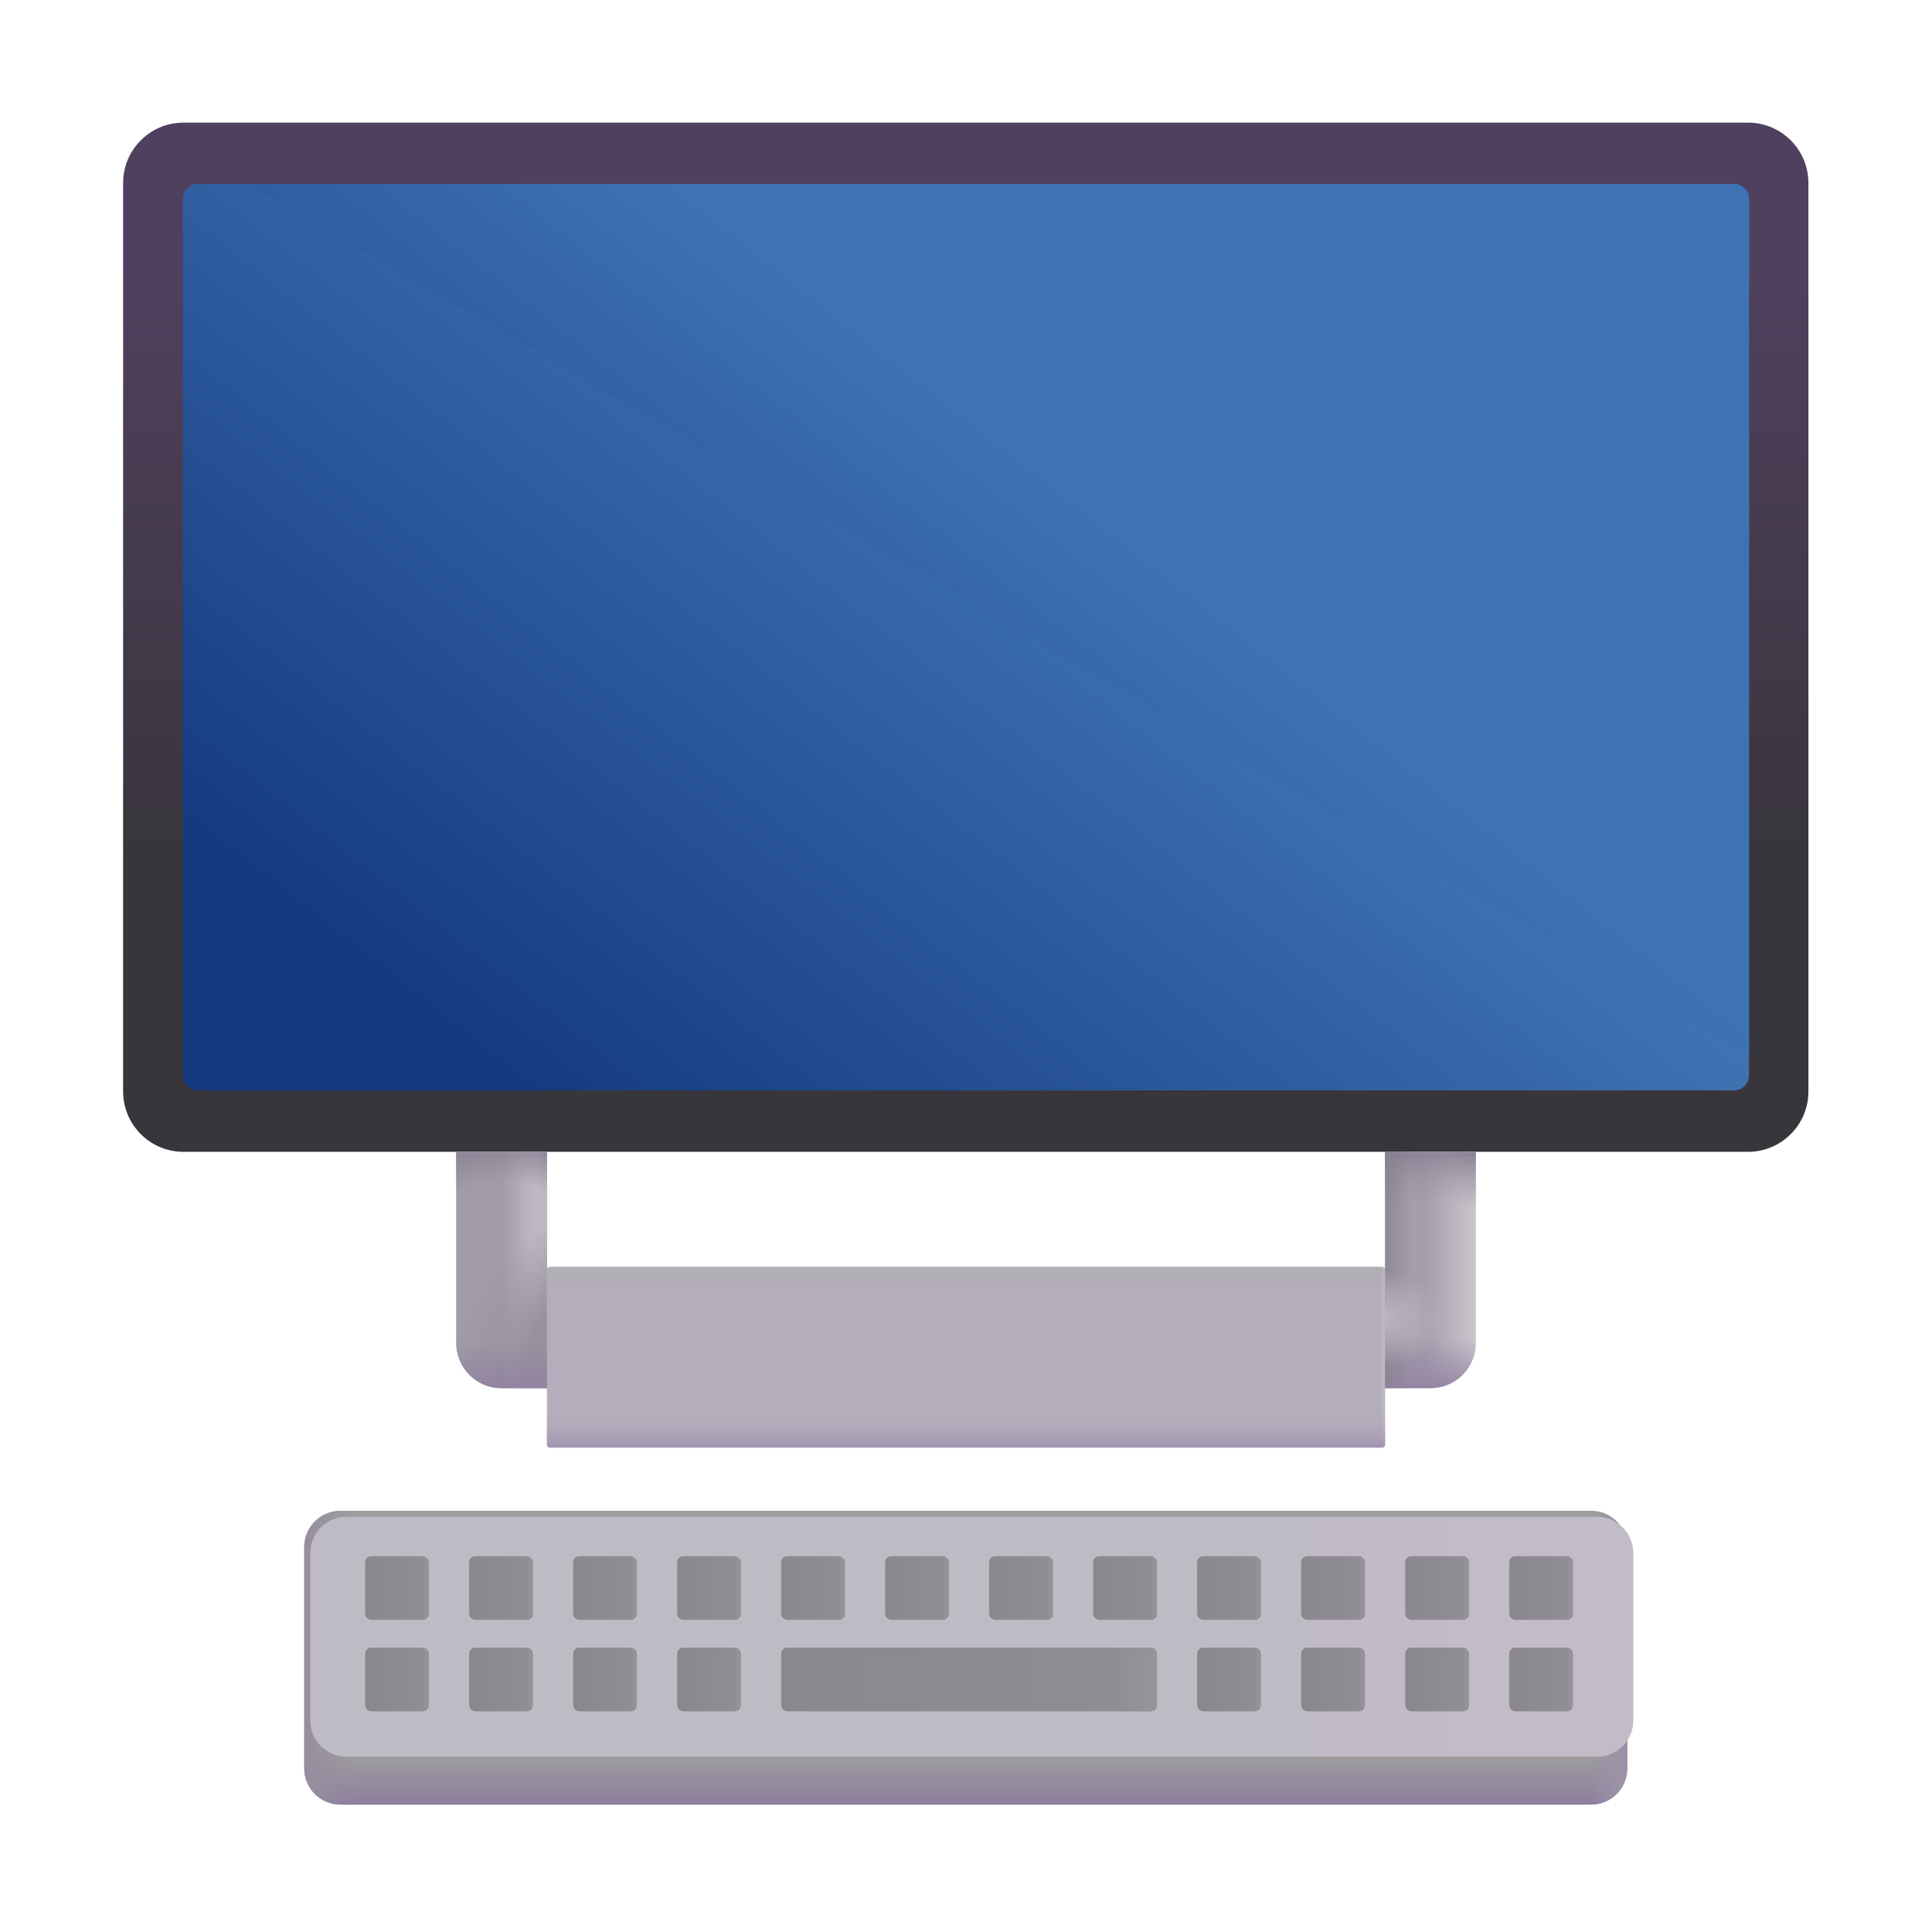 <?xml version="1.0" encoding="UTF-8"?> <svg xmlns="http://www.w3.org/2000/svg" width="32" height="32" viewBox="0 0 32 32" fill="none"> <g filter="url(#filter0_ii_21703_481)"> <path d="M2.039 3.031C2.039 2.479 2.487 2.031 3.039 2.031H28.953C29.505 2.031 29.953 2.479 29.953 3.031V18.078C29.953 18.63 29.505 19.078 28.953 19.078H3.039C2.487 19.078 2.039 18.63 2.039 18.078V3.031Z" fill="url(#paint0_linear_21703_481)"></path> </g> <path d="M3.031 3.297C3.031 3.159 3.143 3.047 3.281 3.047H28.719C28.857 3.047 28.969 3.159 28.969 3.297V17.812C28.969 17.951 28.857 18.062 28.719 18.062H3.281C3.143 18.062 3.031 17.951 3.031 17.812V3.297Z" fill="url(#paint1_linear_21703_481)"></path> <path d="M28.969 17.48L4.092 3.047H28.719C28.857 3.047 28.969 3.159 28.969 3.297V17.48Z" fill="url(#paint2_linear_21703_481)"></path> <path d="M9.059 21.034C9.059 21.007 9.081 20.984 9.109 20.984H22.891C22.919 20.984 22.941 21.007 22.941 21.034V23.927C22.941 23.954 22.919 23.977 22.891 23.977H9.109C9.081 23.977 9.059 23.954 9.059 23.927V21.034Z" fill="#B4ADBB"></path> <path d="M9.059 21.034C9.059 21.007 9.081 20.984 9.109 20.984H22.891C22.919 20.984 22.941 21.007 22.941 21.034V23.927C22.941 23.954 22.919 23.977 22.891 23.977H9.109C9.081 23.977 9.059 23.954 9.059 23.927V21.034Z" fill="url(#paint3_linear_21703_481)"></path> <path d="M9.059 21.034C9.059 21.007 9.081 20.984 9.109 20.984H22.891C22.919 20.984 22.941 21.007 22.941 21.034V23.927C22.941 23.954 22.919 23.977 22.891 23.977H9.109C9.081 23.977 9.059 23.954 9.059 23.927V21.034Z" fill="url(#paint4_linear_21703_481)"></path> <path d="M9.059 21.034C9.059 21.007 9.081 20.984 9.109 20.984H22.891C22.919 20.984 22.941 21.007 22.941 21.034V23.927C22.941 23.954 22.919 23.977 22.891 23.977H9.109C9.081 23.977 9.059 23.954 9.059 23.927V21.034Z" fill="url(#paint5_linear_21703_481)"></path> <path d="M7.555 19.078H9.059V22.992H8.305C7.89 22.992 7.555 22.656 7.555 22.242V19.078Z" fill="#A19BA7"></path> <path d="M7.555 19.078H9.059V22.992H8.305C7.89 22.992 7.555 22.656 7.555 22.242V19.078Z" fill="url(#paint6_linear_21703_481)"></path> <path d="M7.555 19.078H9.059V22.992H8.305C7.89 22.992 7.555 22.656 7.555 22.242V19.078Z" fill="url(#paint7_radial_21703_481)"></path> <path d="M7.555 19.078H9.059V22.992H8.305C7.89 22.992 7.555 22.656 7.555 22.242V19.078Z" fill="url(#paint8_radial_21703_481)"></path> <path d="M7.555 19.078H9.059V22.992H8.305C7.89 22.992 7.555 22.656 7.555 22.242V19.078Z" fill="url(#paint9_linear_21703_481)"></path> <path d="M24.445 19.078H22.941V22.992H23.695C24.11 22.992 24.445 22.656 24.445 22.242V19.078Z" fill="url(#paint10_linear_21703_481)"></path> <path d="M24.445 19.078H22.941V22.992H23.695C24.11 22.992 24.445 22.656 24.445 22.242V19.078Z" fill="url(#paint11_radial_21703_481)"></path> <path d="M24.445 19.078H22.941V22.992H23.695C24.11 22.992 24.445 22.656 24.445 22.242V19.078Z" fill="url(#paint12_linear_21703_481)"></path> <path d="M24.445 19.078H22.941V22.992H23.695C24.11 22.992 24.445 22.656 24.445 22.242V19.078Z" fill="url(#paint13_linear_21703_481)"></path> <path d="M24.445 19.078H22.941V22.992H23.695C24.11 22.992 24.445 22.656 24.445 22.242V19.078Z" fill="url(#paint14_radial_21703_481)"></path> <path d="M5.039 25.623C5.039 25.292 5.308 25.023 5.639 25.023H26.353C26.684 25.023 26.953 25.292 26.953 25.623V29.291C26.953 29.622 26.684 29.891 26.353 29.891H5.639C5.308 29.891 5.039 29.622 5.039 29.291V25.623Z" fill="url(#paint15_linear_21703_481)"></path> <path d="M5.039 25.623C5.039 25.292 5.308 25.023 5.639 25.023H26.353C26.684 25.023 26.953 25.292 26.953 25.623V29.291C26.953 29.622 26.684 29.891 26.353 29.891H5.639C5.308 29.891 5.039 29.622 5.039 29.291V25.623Z" fill="url(#paint16_linear_21703_481)"></path> <path d="M5.039 25.623C5.039 25.292 5.308 25.023 5.639 25.023H26.353C26.684 25.023 26.953 25.292 26.953 25.623V29.291C26.953 29.622 26.684 29.891 26.353 29.891H5.639C5.308 29.891 5.039 29.622 5.039 29.291V25.623Z" fill="url(#paint17_linear_21703_481)"></path> <g filter="url(#filter1_i_21703_481)"> <path d="M5.039 25.623C5.039 25.292 5.308 25.023 5.639 25.023H26.353C26.684 25.023 26.953 25.292 26.953 25.623V28.396C26.953 28.727 26.684 28.996 26.353 28.996H5.639C5.308 28.996 5.039 28.727 5.039 28.396V25.623Z" fill="url(#paint18_linear_21703_481)"></path> </g> <g filter="url(#filter2_dii_21703_481)"> <rect x="5.998" y="25.725" width="1.055" height="1.055" rx="0.1" fill="url(#paint19_linear_21703_481)"></rect> <rect x="5.998" y="25.725" width="1.055" height="1.055" rx="0.1" fill="url(#paint20_linear_21703_481)"></rect> </g> <g filter="url(#filter3_dii_21703_481)"> <rect x="7.721" y="25.725" width="1.055" height="1.055" rx="0.1" fill="url(#paint21_linear_21703_481)"></rect> <rect x="7.721" y="25.725" width="1.055" height="1.055" rx="0.1" fill="url(#paint22_linear_21703_481)"></rect> </g> <g filter="url(#filter4_dii_21703_481)"> <rect x="9.443" y="25.725" width="1.055" height="1.055" rx="0.1" fill="url(#paint23_linear_21703_481)"></rect> <rect x="9.443" y="25.725" width="1.055" height="1.055" rx="0.1" fill="url(#paint24_linear_21703_481)"></rect> </g> <g filter="url(#filter5_dii_21703_481)"> <rect x="11.166" y="25.725" width="1.055" height="1.055" rx="0.1" fill="url(#paint25_linear_21703_481)"></rect> <rect x="11.166" y="25.725" width="1.055" height="1.055" rx="0.1" fill="url(#paint26_linear_21703_481)"></rect> </g> <g filter="url(#filter6_dii_21703_481)"> <rect x="12.889" y="25.725" width="1.055" height="1.055" rx="0.1" fill="url(#paint27_linear_21703_481)"></rect> <rect x="12.889" y="25.725" width="1.055" height="1.055" rx="0.1" fill="url(#paint28_linear_21703_481)"></rect> </g> <g filter="url(#filter7_dii_21703_481)"> <rect x="14.611" y="25.725" width="1.055" height="1.055" rx="0.1" fill="url(#paint29_linear_21703_481)"></rect> <rect x="14.611" y="25.725" width="1.055" height="1.055" rx="0.1" fill="url(#paint30_linear_21703_481)"></rect> </g> <g filter="url(#filter8_dii_21703_481)"> <rect x="16.334" y="25.725" width="1.055" height="1.055" rx="0.1" fill="url(#paint31_linear_21703_481)"></rect> <rect x="16.334" y="25.725" width="1.055" height="1.055" rx="0.1" fill="url(#paint32_linear_21703_481)"></rect> </g> <g filter="url(#filter9_dii_21703_481)"> <rect x="18.057" y="25.725" width="1.055" height="1.055" rx="0.1" fill="url(#paint33_linear_21703_481)"></rect> <rect x="18.057" y="25.725" width="1.055" height="1.055" rx="0.1" fill="url(#paint34_linear_21703_481)"></rect> </g> <g filter="url(#filter10_dii_21703_481)"> <rect x="19.779" y="25.725" width="1.055" height="1.055" rx="0.1" fill="url(#paint35_linear_21703_481)"></rect> <rect x="19.779" y="25.725" width="1.055" height="1.055" rx="0.1" fill="url(#paint36_linear_21703_481)"></rect> </g> <g filter="url(#filter11_dii_21703_481)"> <rect x="21.502" y="25.725" width="1.055" height="1.055" rx="0.1" fill="url(#paint37_linear_21703_481)"></rect> <rect x="21.502" y="25.725" width="1.055" height="1.055" rx="0.1" fill="url(#paint38_linear_21703_481)"></rect> </g> <g filter="url(#filter12_dii_21703_481)"> <rect x="23.225" y="25.725" width="1.055" height="1.055" rx="0.1" fill="url(#paint39_linear_21703_481)"></rect> <rect x="23.225" y="25.725" width="1.055" height="1.055" rx="0.1" fill="url(#paint40_linear_21703_481)"></rect> </g> <g filter="url(#filter13_dii_21703_481)"> <rect x="24.947" y="25.725" width="1.055" height="1.055" rx="0.1" fill="url(#paint41_linear_21703_481)"></rect> <rect x="24.947" y="25.725" width="1.055" height="1.055" rx="0.1" fill="url(#paint42_linear_21703_481)"></rect> </g> <g filter="url(#filter14_dii_21703_481)"> <rect x="5.998" y="27.24" width="1.055" height="1.055" rx="0.1" fill="url(#paint43_linear_21703_481)"></rect> <rect x="5.998" y="27.24" width="1.055" height="1.055" rx="0.1" fill="url(#paint44_linear_21703_481)"></rect> </g> <g filter="url(#filter15_dii_21703_481)"> <rect x="7.721" y="27.24" width="1.055" height="1.055" rx="0.1" fill="url(#paint45_linear_21703_481)"></rect> <rect x="7.721" y="27.24" width="1.055" height="1.055" rx="0.1" fill="url(#paint46_linear_21703_481)"></rect> </g> <g filter="url(#filter16_dii_21703_481)"> <rect x="9.443" y="27.24" width="1.055" height="1.055" rx="0.1" fill="url(#paint47_linear_21703_481)"></rect> <rect x="9.443" y="27.24" width="1.055" height="1.055" rx="0.1" fill="url(#paint48_linear_21703_481)"></rect> </g> <g filter="url(#filter17_dii_21703_481)"> <rect x="11.166" y="27.24" width="1.055" height="1.055" rx="0.1" fill="url(#paint49_linear_21703_481)"></rect> <rect x="11.166" y="27.24" width="1.055" height="1.055" rx="0.1" fill="url(#paint50_linear_21703_481)"></rect> </g> <g filter="url(#filter18_dii_21703_481)"> <rect x="12.889" y="27.24" width="6.223" height="1.055" rx="0.1" fill="url(#paint51_linear_21703_481)"></rect> <rect x="12.889" y="27.24" width="6.223" height="1.055" rx="0.1" fill="url(#paint52_linear_21703_481)"></rect> </g> <g filter="url(#filter19_dii_21703_481)"> <rect x="19.779" y="27.24" width="1.055" height="1.055" rx="0.1" fill="url(#paint53_linear_21703_481)"></rect> <rect x="19.779" y="27.24" width="1.055" height="1.055" rx="0.1" fill="url(#paint54_linear_21703_481)"></rect> </g> <g filter="url(#filter20_dii_21703_481)"> <rect x="21.502" y="27.24" width="1.055" height="1.055" rx="0.1" fill="url(#paint55_linear_21703_481)"></rect> <rect x="21.502" y="27.24" width="1.055" height="1.055" rx="0.1" fill="url(#paint56_linear_21703_481)"></rect> </g> <g filter="url(#filter21_dii_21703_481)"> <rect x="23.225" y="27.24" width="1.055" height="1.055" rx="0.1" fill="url(#paint57_linear_21703_481)"></rect> <rect x="23.225" y="27.24" width="1.055" height="1.055" rx="0.1" fill="url(#paint58_linear_21703_481)"></rect> </g> <g filter="url(#filter22_dii_21703_481)"> <rect x="24.947" y="27.24" width="1.055" height="1.055" rx="0.1" fill="url(#paint59_linear_21703_481)"></rect> <rect x="24.947" y="27.24" width="1.055" height="1.055" rx="0.1" fill="url(#paint60_linear_21703_481)"></rect> </g> <defs> <filter id="filter0_ii_21703_481" x="1.939" y="2.031" width="28.114" height="17.047" filterUnits="userSpaceOnUse" color-interpolation-filters="sRGB"> <feFlood flood-opacity="0" result="BackgroundImageFix"></feFlood> <feBlend mode="normal" in="SourceGraphic" in2="BackgroundImageFix" result="shape"></feBlend> <feColorMatrix in="SourceAlpha" type="matrix" values="0 0 0 0 0 0 0 0 0 0 0 0 0 0 0 0 0 0 127 0" result="hardAlpha"></feColorMatrix> <feOffset dx="0.1"></feOffset> <feGaussianBlur stdDeviation="0.05"></feGaussianBlur> <feComposite in2="hardAlpha" operator="arithmetic" k2="-1" k3="1"></feComposite> <feColorMatrix type="matrix" values="0 0 0 0 0.224 0 0 0 0 0.208 0 0 0 0 0.243 0 0 0 1 0"></feColorMatrix> <feBlend mode="normal" in2="shape" result="effect1_innerShadow_21703_481"></feBlend> <feColorMatrix in="SourceAlpha" type="matrix" values="0 0 0 0 0 0 0 0 0 0 0 0 0 0 0 0 0 0 127 0" result="hardAlpha"></feColorMatrix> <feOffset dx="-0.1"></feOffset> <feGaussianBlur stdDeviation="0.05"></feGaussianBlur> <feComposite in2="hardAlpha" operator="arithmetic" k2="-1" k3="1"></feComposite> <feColorMatrix type="matrix" values="0 0 0 0 0.416 0 0 0 0 0.369 0 0 0 0 0.463 0 0 0 1 0"></feColorMatrix> <feBlend mode="normal" in2="effect1_innerShadow_21703_481" result="effect2_innerShadow_21703_481"></feBlend> </filter> <filter id="filter1_i_21703_481" x="5.039" y="25.023" width="22.014" height="4.073" filterUnits="userSpaceOnUse" color-interpolation-filters="sRGB"> <feFlood flood-opacity="0" result="BackgroundImageFix"></feFlood> <feBlend mode="normal" in="SourceGraphic" in2="BackgroundImageFix" result="shape"></feBlend> <feColorMatrix in="SourceAlpha" type="matrix" values="0 0 0 0 0 0 0 0 0 0 0 0 0 0 0 0 0 0 127 0" result="hardAlpha"></feColorMatrix> <feOffset dx="0.1" dy="0.1"></feOffset> <feGaussianBlur stdDeviation="0.1"></feGaussianBlur> <feComposite in2="hardAlpha" operator="arithmetic" k2="-1" k3="1"></feComposite> <feColorMatrix type="matrix" values="0 0 0 0 0.706 0 0 0 0 0.69 0 0 0 0 0.725 0 0 0 1 0"></feColorMatrix> <feBlend mode="normal" in2="shape" result="effect1_innerShadow_21703_481"></feBlend> </filter> <filter id="filter2_dii_21703_481" x="5.848" y="25.675" width="1.255" height="1.255" filterUnits="userSpaceOnUse" color-interpolation-filters="sRGB"> <feFlood flood-opacity="0" result="BackgroundImageFix"></feFlood> <feColorMatrix in="SourceAlpha" type="matrix" values="0 0 0 0 0 0 0 0 0 0 0 0 0 0 0 0 0 0 127 0" result="hardAlpha"></feColorMatrix> <feOffset dx="-0.05" dy="0.05"></feOffset> <feGaussianBlur stdDeviation="0.05"></feGaussianBlur> <feComposite in2="hardAlpha" operator="out"></feComposite> <feColorMatrix type="matrix" values="0 0 0 0 0.682 0 0 0 0 0.655 0 0 0 0 0.714 0 0 0 1 0"></feColorMatrix> <feBlend mode="normal" in2="BackgroundImageFix" result="effect1_dropShadow_21703_481"></feBlend> <feBlend mode="normal" in="SourceGraphic" in2="effect1_dropShadow_21703_481" result="shape"></feBlend> <feColorMatrix in="SourceAlpha" type="matrix" values="0 0 0 0 0 0 0 0 0 0 0 0 0 0 0 0 0 0 127 0" result="hardAlpha"></feColorMatrix> <feOffset dx="0.05" dy="-0.05"></feOffset> <feGaussianBlur stdDeviation="0.05"></feGaussianBlur> <feComposite in2="hardAlpha" operator="arithmetic" k2="-1" k3="1"></feComposite> <feColorMatrix type="matrix" values="0 0 0 0 0.533 0 0 0 0 0.506 0 0 0 0 0.565 0 0 0 1 0"></feColorMatrix> <feBlend mode="normal" in2="shape" result="effect2_innerShadow_21703_481"></feBlend> <feColorMatrix in="SourceAlpha" type="matrix" values="0 0 0 0 0 0 0 0 0 0 0 0 0 0 0 0 0 0 127 0" result="hardAlpha"></feColorMatrix> <feOffset dx="0.05" dy="0.05"></feOffset> <feGaussianBlur stdDeviation="0.05"></feGaussianBlur> <feComposite in2="hardAlpha" operator="arithmetic" k2="-1" k3="1"></feComposite> <feColorMatrix type="matrix" values="0 0 0 0 0.533 0 0 0 0 0.506 0 0 0 0 0.565 0 0 0 1 0"></feColorMatrix> <feBlend mode="normal" in2="effect2_innerShadow_21703_481" result="effect3_innerShadow_21703_481"></feBlend> </filter> <filter id="filter3_dii_21703_481" x="7.571" y="25.675" width="1.255" height="1.255" filterUnits="userSpaceOnUse" color-interpolation-filters="sRGB"> <feFlood flood-opacity="0" result="BackgroundImageFix"></feFlood> <feColorMatrix in="SourceAlpha" type="matrix" values="0 0 0 0 0 0 0 0 0 0 0 0 0 0 0 0 0 0 127 0" result="hardAlpha"></feColorMatrix> <feOffset dx="-0.05" dy="0.05"></feOffset> <feGaussianBlur stdDeviation="0.05"></feGaussianBlur> <feComposite in2="hardAlpha" operator="out"></feComposite> <feColorMatrix type="matrix" values="0 0 0 0 0.682 0 0 0 0 0.655 0 0 0 0 0.714 0 0 0 1 0"></feColorMatrix> <feBlend mode="normal" in2="BackgroundImageFix" result="effect1_dropShadow_21703_481"></feBlend> <feBlend mode="normal" in="SourceGraphic" in2="effect1_dropShadow_21703_481" result="shape"></feBlend> <feColorMatrix in="SourceAlpha" type="matrix" values="0 0 0 0 0 0 0 0 0 0 0 0 0 0 0 0 0 0 127 0" result="hardAlpha"></feColorMatrix> <feOffset dx="0.05" dy="-0.05"></feOffset> <feGaussianBlur stdDeviation="0.05"></feGaussianBlur> <feComposite in2="hardAlpha" operator="arithmetic" k2="-1" k3="1"></feComposite> <feColorMatrix type="matrix" values="0 0 0 0 0.533 0 0 0 0 0.506 0 0 0 0 0.565 0 0 0 1 0"></feColorMatrix> <feBlend mode="normal" in2="shape" result="effect2_innerShadow_21703_481"></feBlend> <feColorMatrix in="SourceAlpha" type="matrix" values="0 0 0 0 0 0 0 0 0 0 0 0 0 0 0 0 0 0 127 0" result="hardAlpha"></feColorMatrix> <feOffset dx="0.05" dy="0.05"></feOffset> <feGaussianBlur stdDeviation="0.05"></feGaussianBlur> <feComposite in2="hardAlpha" operator="arithmetic" k2="-1" k3="1"></feComposite> <feColorMatrix type="matrix" values="0 0 0 0 0.533 0 0 0 0 0.506 0 0 0 0 0.565 0 0 0 1 0"></feColorMatrix> <feBlend mode="normal" in2="effect2_innerShadow_21703_481" result="effect3_innerShadow_21703_481"></feBlend> </filter> <filter id="filter4_dii_21703_481" x="9.293" y="25.675" width="1.255" height="1.255" filterUnits="userSpaceOnUse" color-interpolation-filters="sRGB"> <feFlood flood-opacity="0" result="BackgroundImageFix"></feFlood> <feColorMatrix in="SourceAlpha" type="matrix" values="0 0 0 0 0 0 0 0 0 0 0 0 0 0 0 0 0 0 127 0" result="hardAlpha"></feColorMatrix> <feOffset dx="-0.05" dy="0.05"></feOffset> <feGaussianBlur stdDeviation="0.05"></feGaussianBlur> <feComposite in2="hardAlpha" operator="out"></feComposite> <feColorMatrix type="matrix" values="0 0 0 0 0.682 0 0 0 0 0.655 0 0 0 0 0.714 0 0 0 1 0"></feColorMatrix> <feBlend mode="normal" in2="BackgroundImageFix" result="effect1_dropShadow_21703_481"></feBlend> <feBlend mode="normal" in="SourceGraphic" in2="effect1_dropShadow_21703_481" result="shape"></feBlend> <feColorMatrix in="SourceAlpha" type="matrix" values="0 0 0 0 0 0 0 0 0 0 0 0 0 0 0 0 0 0 127 0" result="hardAlpha"></feColorMatrix> <feOffset dx="0.05" dy="-0.05"></feOffset> <feGaussianBlur stdDeviation="0.05"></feGaussianBlur> <feComposite in2="hardAlpha" operator="arithmetic" k2="-1" k3="1"></feComposite> <feColorMatrix type="matrix" values="0 0 0 0 0.533 0 0 0 0 0.506 0 0 0 0 0.565 0 0 0 1 0"></feColorMatrix> <feBlend mode="normal" in2="shape" result="effect2_innerShadow_21703_481"></feBlend> <feColorMatrix in="SourceAlpha" type="matrix" values="0 0 0 0 0 0 0 0 0 0 0 0 0 0 0 0 0 0 127 0" result="hardAlpha"></feColorMatrix> <feOffset dx="0.05" dy="0.05"></feOffset> <feGaussianBlur stdDeviation="0.05"></feGaussianBlur> <feComposite in2="hardAlpha" operator="arithmetic" k2="-1" k3="1"></feComposite> <feColorMatrix type="matrix" values="0 0 0 0 0.533 0 0 0 0 0.506 0 0 0 0 0.565 0 0 0 1 0"></feColorMatrix> <feBlend mode="normal" in2="effect2_innerShadow_21703_481" result="effect3_innerShadow_21703_481"></feBlend> </filter> <filter id="filter5_dii_21703_481" x="11.016" y="25.675" width="1.255" height="1.255" filterUnits="userSpaceOnUse" color-interpolation-filters="sRGB"> <feFlood flood-opacity="0" result="BackgroundImageFix"></feFlood> <feColorMatrix in="SourceAlpha" type="matrix" values="0 0 0 0 0 0 0 0 0 0 0 0 0 0 0 0 0 0 127 0" result="hardAlpha"></feColorMatrix> <feOffset dx="-0.05" dy="0.05"></feOffset> <feGaussianBlur stdDeviation="0.05"></feGaussianBlur> <feComposite in2="hardAlpha" operator="out"></feComposite> <feColorMatrix type="matrix" values="0 0 0 0 0.682 0 0 0 0 0.655 0 0 0 0 0.714 0 0 0 1 0"></feColorMatrix> <feBlend mode="normal" in2="BackgroundImageFix" result="effect1_dropShadow_21703_481"></feBlend> <feBlend mode="normal" in="SourceGraphic" in2="effect1_dropShadow_21703_481" result="shape"></feBlend> <feColorMatrix in="SourceAlpha" type="matrix" values="0 0 0 0 0 0 0 0 0 0 0 0 0 0 0 0 0 0 127 0" result="hardAlpha"></feColorMatrix> <feOffset dx="0.05" dy="-0.05"></feOffset> <feGaussianBlur stdDeviation="0.05"></feGaussianBlur> <feComposite in2="hardAlpha" operator="arithmetic" k2="-1" k3="1"></feComposite> <feColorMatrix type="matrix" values="0 0 0 0 0.533 0 0 0 0 0.506 0 0 0 0 0.565 0 0 0 1 0"></feColorMatrix> <feBlend mode="normal" in2="shape" result="effect2_innerShadow_21703_481"></feBlend> <feColorMatrix in="SourceAlpha" type="matrix" values="0 0 0 0 0 0 0 0 0 0 0 0 0 0 0 0 0 0 127 0" result="hardAlpha"></feColorMatrix> <feOffset dx="0.05" dy="0.05"></feOffset> <feGaussianBlur stdDeviation="0.05"></feGaussianBlur> <feComposite in2="hardAlpha" operator="arithmetic" k2="-1" k3="1"></feComposite> <feColorMatrix type="matrix" values="0 0 0 0 0.533 0 0 0 0 0.506 0 0 0 0 0.565 0 0 0 1 0"></feColorMatrix> <feBlend mode="normal" in2="effect2_innerShadow_21703_481" result="effect3_innerShadow_21703_481"></feBlend> </filter> <filter id="filter6_dii_21703_481" x="12.739" y="25.675" width="1.255" height="1.255" filterUnits="userSpaceOnUse" color-interpolation-filters="sRGB"> <feFlood flood-opacity="0" result="BackgroundImageFix"></feFlood> <feColorMatrix in="SourceAlpha" type="matrix" values="0 0 0 0 0 0 0 0 0 0 0 0 0 0 0 0 0 0 127 0" result="hardAlpha"></feColorMatrix> <feOffset dx="-0.05" dy="0.05"></feOffset> <feGaussianBlur stdDeviation="0.05"></feGaussianBlur> <feComposite in2="hardAlpha" operator="out"></feComposite> <feColorMatrix type="matrix" values="0 0 0 0 0.682 0 0 0 0 0.655 0 0 0 0 0.714 0 0 0 1 0"></feColorMatrix> <feBlend mode="normal" in2="BackgroundImageFix" result="effect1_dropShadow_21703_481"></feBlend> <feBlend mode="normal" in="SourceGraphic" in2="effect1_dropShadow_21703_481" result="shape"></feBlend> <feColorMatrix in="SourceAlpha" type="matrix" values="0 0 0 0 0 0 0 0 0 0 0 0 0 0 0 0 0 0 127 0" result="hardAlpha"></feColorMatrix> <feOffset dx="0.05" dy="-0.05"></feOffset> <feGaussianBlur stdDeviation="0.05"></feGaussianBlur> <feComposite in2="hardAlpha" operator="arithmetic" k2="-1" k3="1"></feComposite> <feColorMatrix type="matrix" values="0 0 0 0 0.533 0 0 0 0 0.506 0 0 0 0 0.565 0 0 0 1 0"></feColorMatrix> <feBlend mode="normal" in2="shape" result="effect2_innerShadow_21703_481"></feBlend> <feColorMatrix in="SourceAlpha" type="matrix" values="0 0 0 0 0 0 0 0 0 0 0 0 0 0 0 0 0 0 127 0" result="hardAlpha"></feColorMatrix> <feOffset dx="0.05" dy="0.05"></feOffset> <feGaussianBlur stdDeviation="0.05"></feGaussianBlur> <feComposite in2="hardAlpha" operator="arithmetic" k2="-1" k3="1"></feComposite> <feColorMatrix type="matrix" values="0 0 0 0 0.533 0 0 0 0 0.506 0 0 0 0 0.565 0 0 0 1 0"></feColorMatrix> <feBlend mode="normal" in2="effect2_innerShadow_21703_481" result="effect3_innerShadow_21703_481"></feBlend> </filter> <filter id="filter7_dii_21703_481" x="14.461" y="25.675" width="1.255" height="1.255" filterUnits="userSpaceOnUse" color-interpolation-filters="sRGB"> <feFlood flood-opacity="0" result="BackgroundImageFix"></feFlood> <feColorMatrix in="SourceAlpha" type="matrix" values="0 0 0 0 0 0 0 0 0 0 0 0 0 0 0 0 0 0 127 0" result="hardAlpha"></feColorMatrix> <feOffset dx="-0.05" dy="0.05"></feOffset> <feGaussianBlur stdDeviation="0.05"></feGaussianBlur> <feComposite in2="hardAlpha" operator="out"></feComposite> <feColorMatrix type="matrix" values="0 0 0 0 0.682 0 0 0 0 0.655 0 0 0 0 0.714 0 0 0 1 0"></feColorMatrix> <feBlend mode="normal" in2="BackgroundImageFix" result="effect1_dropShadow_21703_481"></feBlend> <feBlend mode="normal" in="SourceGraphic" in2="effect1_dropShadow_21703_481" result="shape"></feBlend> <feColorMatrix in="SourceAlpha" type="matrix" values="0 0 0 0 0 0 0 0 0 0 0 0 0 0 0 0 0 0 127 0" result="hardAlpha"></feColorMatrix> <feOffset dx="0.05" dy="-0.05"></feOffset> <feGaussianBlur stdDeviation="0.05"></feGaussianBlur> <feComposite in2="hardAlpha" operator="arithmetic" k2="-1" k3="1"></feComposite> <feColorMatrix type="matrix" values="0 0 0 0 0.533 0 0 0 0 0.506 0 0 0 0 0.565 0 0 0 1 0"></feColorMatrix> <feBlend mode="normal" in2="shape" result="effect2_innerShadow_21703_481"></feBlend> <feColorMatrix in="SourceAlpha" type="matrix" values="0 0 0 0 0 0 0 0 0 0 0 0 0 0 0 0 0 0 127 0" result="hardAlpha"></feColorMatrix> <feOffset dx="0.05" dy="0.05"></feOffset> <feGaussianBlur stdDeviation="0.05"></feGaussianBlur> <feComposite in2="hardAlpha" operator="arithmetic" k2="-1" k3="1"></feComposite> <feColorMatrix type="matrix" values="0 0 0 0 0.533 0 0 0 0 0.506 0 0 0 0 0.565 0 0 0 1 0"></feColorMatrix> <feBlend mode="normal" in2="effect2_innerShadow_21703_481" result="effect3_innerShadow_21703_481"></feBlend> </filter> <filter id="filter8_dii_21703_481" x="16.184" y="25.675" width="1.255" height="1.255" filterUnits="userSpaceOnUse" color-interpolation-filters="sRGB"> <feFlood flood-opacity="0" result="BackgroundImageFix"></feFlood> <feColorMatrix in="SourceAlpha" type="matrix" values="0 0 0 0 0 0 0 0 0 0 0 0 0 0 0 0 0 0 127 0" result="hardAlpha"></feColorMatrix> <feOffset dx="-0.05" dy="0.05"></feOffset> <feGaussianBlur stdDeviation="0.05"></feGaussianBlur> <feComposite in2="hardAlpha" operator="out"></feComposite> <feColorMatrix type="matrix" values="0 0 0 0 0.682 0 0 0 0 0.655 0 0 0 0 0.714 0 0 0 1 0"></feColorMatrix> <feBlend mode="normal" in2="BackgroundImageFix" result="effect1_dropShadow_21703_481"></feBlend> <feBlend mode="normal" in="SourceGraphic" in2="effect1_dropShadow_21703_481" result="shape"></feBlend> <feColorMatrix in="SourceAlpha" type="matrix" values="0 0 0 0 0 0 0 0 0 0 0 0 0 0 0 0 0 0 127 0" result="hardAlpha"></feColorMatrix> <feOffset dx="0.05" dy="-0.05"></feOffset> <feGaussianBlur stdDeviation="0.05"></feGaussianBlur> <feComposite in2="hardAlpha" operator="arithmetic" k2="-1" k3="1"></feComposite> <feColorMatrix type="matrix" values="0 0 0 0 0.533 0 0 0 0 0.506 0 0 0 0 0.565 0 0 0 1 0"></feColorMatrix> <feBlend mode="normal" in2="shape" result="effect2_innerShadow_21703_481"></feBlend> <feColorMatrix in="SourceAlpha" type="matrix" values="0 0 0 0 0 0 0 0 0 0 0 0 0 0 0 0 0 0 127 0" result="hardAlpha"></feColorMatrix> <feOffset dx="0.05" dy="0.05"></feOffset> <feGaussianBlur stdDeviation="0.05"></feGaussianBlur> <feComposite in2="hardAlpha" operator="arithmetic" k2="-1" k3="1"></feComposite> <feColorMatrix type="matrix" values="0 0 0 0 0.533 0 0 0 0 0.506 0 0 0 0 0.565 0 0 0 1 0"></feColorMatrix> <feBlend mode="normal" in2="effect2_innerShadow_21703_481" result="effect3_innerShadow_21703_481"></feBlend> </filter> <filter id="filter9_dii_21703_481" x="17.907" y="25.675" width="1.255" height="1.255" filterUnits="userSpaceOnUse" color-interpolation-filters="sRGB"> <feFlood flood-opacity="0" result="BackgroundImageFix"></feFlood> <feColorMatrix in="SourceAlpha" type="matrix" values="0 0 0 0 0 0 0 0 0 0 0 0 0 0 0 0 0 0 127 0" result="hardAlpha"></feColorMatrix> <feOffset dx="-0.05" dy="0.05"></feOffset> <feGaussianBlur stdDeviation="0.05"></feGaussianBlur> <feComposite in2="hardAlpha" operator="out"></feComposite> <feColorMatrix type="matrix" values="0 0 0 0 0.682 0 0 0 0 0.655 0 0 0 0 0.714 0 0 0 1 0"></feColorMatrix> <feBlend mode="normal" in2="BackgroundImageFix" result="effect1_dropShadow_21703_481"></feBlend> <feBlend mode="normal" in="SourceGraphic" in2="effect1_dropShadow_21703_481" result="shape"></feBlend> <feColorMatrix in="SourceAlpha" type="matrix" values="0 0 0 0 0 0 0 0 0 0 0 0 0 0 0 0 0 0 127 0" result="hardAlpha"></feColorMatrix> <feOffset dx="0.05" dy="-0.05"></feOffset> <feGaussianBlur stdDeviation="0.05"></feGaussianBlur> <feComposite in2="hardAlpha" operator="arithmetic" k2="-1" k3="1"></feComposite> <feColorMatrix type="matrix" values="0 0 0 0 0.533 0 0 0 0 0.506 0 0 0 0 0.565 0 0 0 1 0"></feColorMatrix> <feBlend mode="normal" in2="shape" result="effect2_innerShadow_21703_481"></feBlend> <feColorMatrix in="SourceAlpha" type="matrix" values="0 0 0 0 0 0 0 0 0 0 0 0 0 0 0 0 0 0 127 0" result="hardAlpha"></feColorMatrix> <feOffset dx="0.05" dy="0.05"></feOffset> <feGaussianBlur stdDeviation="0.05"></feGaussianBlur> <feComposite in2="hardAlpha" operator="arithmetic" k2="-1" k3="1"></feComposite> <feColorMatrix type="matrix" values="0 0 0 0 0.533 0 0 0 0 0.506 0 0 0 0 0.565 0 0 0 1 0"></feColorMatrix> <feBlend mode="normal" in2="effect2_innerShadow_21703_481" result="effect3_innerShadow_21703_481"></feBlend> </filter> <filter id="filter10_dii_21703_481" x="19.629" y="25.675" width="1.255" height="1.255" filterUnits="userSpaceOnUse" color-interpolation-filters="sRGB"> <feFlood flood-opacity="0" result="BackgroundImageFix"></feFlood> <feColorMatrix in="SourceAlpha" type="matrix" values="0 0 0 0 0 0 0 0 0 0 0 0 0 0 0 0 0 0 127 0" result="hardAlpha"></feColorMatrix> <feOffset dx="-0.05" dy="0.05"></feOffset> <feGaussianBlur stdDeviation="0.05"></feGaussianBlur> <feComposite in2="hardAlpha" operator="out"></feComposite> <feColorMatrix type="matrix" values="0 0 0 0 0.682 0 0 0 0 0.655 0 0 0 0 0.714 0 0 0 1 0"></feColorMatrix> <feBlend mode="normal" in2="BackgroundImageFix" result="effect1_dropShadow_21703_481"></feBlend> <feBlend mode="normal" in="SourceGraphic" in2="effect1_dropShadow_21703_481" result="shape"></feBlend> <feColorMatrix in="SourceAlpha" type="matrix" values="0 0 0 0 0 0 0 0 0 0 0 0 0 0 0 0 0 0 127 0" result="hardAlpha"></feColorMatrix> <feOffset dx="0.05" dy="-0.05"></feOffset> <feGaussianBlur stdDeviation="0.05"></feGaussianBlur> <feComposite in2="hardAlpha" operator="arithmetic" k2="-1" k3="1"></feComposite> <feColorMatrix type="matrix" values="0 0 0 0 0.533 0 0 0 0 0.506 0 0 0 0 0.565 0 0 0 1 0"></feColorMatrix> <feBlend mode="normal" in2="shape" result="effect2_innerShadow_21703_481"></feBlend> <feColorMatrix in="SourceAlpha" type="matrix" values="0 0 0 0 0 0 0 0 0 0 0 0 0 0 0 0 0 0 127 0" result="hardAlpha"></feColorMatrix> <feOffset dx="0.05" dy="0.05"></feOffset> <feGaussianBlur stdDeviation="0.05"></feGaussianBlur> <feComposite in2="hardAlpha" operator="arithmetic" k2="-1" k3="1"></feComposite> <feColorMatrix type="matrix" values="0 0 0 0 0.533 0 0 0 0 0.506 0 0 0 0 0.565 0 0 0 1 0"></feColorMatrix> <feBlend mode="normal" in2="effect2_innerShadow_21703_481" result="effect3_innerShadow_21703_481"></feBlend> </filter> <filter id="filter11_dii_21703_481" x="21.352" y="25.675" width="1.255" height="1.255" filterUnits="userSpaceOnUse" color-interpolation-filters="sRGB"> <feFlood flood-opacity="0" result="BackgroundImageFix"></feFlood> <feColorMatrix in="SourceAlpha" type="matrix" values="0 0 0 0 0 0 0 0 0 0 0 0 0 0 0 0 0 0 127 0" result="hardAlpha"></feColorMatrix> <feOffset dx="-0.05" dy="0.05"></feOffset> <feGaussianBlur stdDeviation="0.05"></feGaussianBlur> <feComposite in2="hardAlpha" operator="out"></feComposite> <feColorMatrix type="matrix" values="0 0 0 0 0.682 0 0 0 0 0.655 0 0 0 0 0.714 0 0 0 1 0"></feColorMatrix> <feBlend mode="normal" in2="BackgroundImageFix" result="effect1_dropShadow_21703_481"></feBlend> <feBlend mode="normal" in="SourceGraphic" in2="effect1_dropShadow_21703_481" result="shape"></feBlend> <feColorMatrix in="SourceAlpha" type="matrix" values="0 0 0 0 0 0 0 0 0 0 0 0 0 0 0 0 0 0 127 0" result="hardAlpha"></feColorMatrix> <feOffset dx="0.05" dy="-0.05"></feOffset> <feGaussianBlur stdDeviation="0.05"></feGaussianBlur> <feComposite in2="hardAlpha" operator="arithmetic" k2="-1" k3="1"></feComposite> <feColorMatrix type="matrix" values="0 0 0 0 0.533 0 0 0 0 0.506 0 0 0 0 0.565 0 0 0 1 0"></feColorMatrix> <feBlend mode="normal" in2="shape" result="effect2_innerShadow_21703_481"></feBlend> <feColorMatrix in="SourceAlpha" type="matrix" values="0 0 0 0 0 0 0 0 0 0 0 0 0 0 0 0 0 0 127 0" result="hardAlpha"></feColorMatrix> <feOffset dx="0.05" dy="0.05"></feOffset> <feGaussianBlur stdDeviation="0.05"></feGaussianBlur> <feComposite in2="hardAlpha" operator="arithmetic" k2="-1" k3="1"></feComposite> <feColorMatrix type="matrix" values="0 0 0 0 0.533 0 0 0 0 0.506 0 0 0 0 0.565 0 0 0 1 0"></feColorMatrix> <feBlend mode="normal" in2="effect2_innerShadow_21703_481" result="effect3_innerShadow_21703_481"></feBlend> </filter> <filter id="filter12_dii_21703_481" x="23.075" y="25.675" width="1.255" height="1.255" filterUnits="userSpaceOnUse" color-interpolation-filters="sRGB"> <feFlood flood-opacity="0" result="BackgroundImageFix"></feFlood> <feColorMatrix in="SourceAlpha" type="matrix" values="0 0 0 0 0 0 0 0 0 0 0 0 0 0 0 0 0 0 127 0" result="hardAlpha"></feColorMatrix> <feOffset dx="-0.05" dy="0.05"></feOffset> <feGaussianBlur stdDeviation="0.05"></feGaussianBlur> <feComposite in2="hardAlpha" operator="out"></feComposite> <feColorMatrix type="matrix" values="0 0 0 0 0.682 0 0 0 0 0.655 0 0 0 0 0.714 0 0 0 1 0"></feColorMatrix> <feBlend mode="normal" in2="BackgroundImageFix" result="effect1_dropShadow_21703_481"></feBlend> <feBlend mode="normal" in="SourceGraphic" in2="effect1_dropShadow_21703_481" result="shape"></feBlend> <feColorMatrix in="SourceAlpha" type="matrix" values="0 0 0 0 0 0 0 0 0 0 0 0 0 0 0 0 0 0 127 0" result="hardAlpha"></feColorMatrix> <feOffset dx="0.05" dy="-0.05"></feOffset> <feGaussianBlur stdDeviation="0.05"></feGaussianBlur> <feComposite in2="hardAlpha" operator="arithmetic" k2="-1" k3="1"></feComposite> <feColorMatrix type="matrix" values="0 0 0 0 0.533 0 0 0 0 0.506 0 0 0 0 0.565 0 0 0 1 0"></feColorMatrix> <feBlend mode="normal" in2="shape" result="effect2_innerShadow_21703_481"></feBlend> <feColorMatrix in="SourceAlpha" type="matrix" values="0 0 0 0 0 0 0 0 0 0 0 0 0 0 0 0 0 0 127 0" result="hardAlpha"></feColorMatrix> <feOffset dx="0.05" dy="0.05"></feOffset> <feGaussianBlur stdDeviation="0.05"></feGaussianBlur> <feComposite in2="hardAlpha" operator="arithmetic" k2="-1" k3="1"></feComposite> <feColorMatrix type="matrix" values="0 0 0 0 0.533 0 0 0 0 0.506 0 0 0 0 0.565 0 0 0 1 0"></feColorMatrix> <feBlend mode="normal" in2="effect2_innerShadow_21703_481" result="effect3_innerShadow_21703_481"></feBlend> </filter> <filter id="filter13_dii_21703_481" x="24.797" y="25.675" width="1.255" height="1.255" filterUnits="userSpaceOnUse" color-interpolation-filters="sRGB"> <feFlood flood-opacity="0" result="BackgroundImageFix"></feFlood> <feColorMatrix in="SourceAlpha" type="matrix" values="0 0 0 0 0 0 0 0 0 0 0 0 0 0 0 0 0 0 127 0" result="hardAlpha"></feColorMatrix> <feOffset dx="-0.05" dy="0.05"></feOffset> <feGaussianBlur stdDeviation="0.05"></feGaussianBlur> <feComposite in2="hardAlpha" operator="out"></feComposite> <feColorMatrix type="matrix" values="0 0 0 0 0.682 0 0 0 0 0.655 0 0 0 0 0.714 0 0 0 1 0"></feColorMatrix> <feBlend mode="normal" in2="BackgroundImageFix" result="effect1_dropShadow_21703_481"></feBlend> <feBlend mode="normal" in="SourceGraphic" in2="effect1_dropShadow_21703_481" result="shape"></feBlend> <feColorMatrix in="SourceAlpha" type="matrix" values="0 0 0 0 0 0 0 0 0 0 0 0 0 0 0 0 0 0 127 0" result="hardAlpha"></feColorMatrix> <feOffset dx="0.05" dy="-0.05"></feOffset> <feGaussianBlur stdDeviation="0.05"></feGaussianBlur> <feComposite in2="hardAlpha" operator="arithmetic" k2="-1" k3="1"></feComposite> <feColorMatrix type="matrix" values="0 0 0 0 0.533 0 0 0 0 0.506 0 0 0 0 0.565 0 0 0 1 0"></feColorMatrix> <feBlend mode="normal" in2="shape" result="effect2_innerShadow_21703_481"></feBlend> <feColorMatrix in="SourceAlpha" type="matrix" values="0 0 0 0 0 0 0 0 0 0 0 0 0 0 0 0 0 0 127 0" result="hardAlpha"></feColorMatrix> <feOffset dx="0.05" dy="0.05"></feOffset> <feGaussianBlur stdDeviation="0.05"></feGaussianBlur> <feComposite in2="hardAlpha" operator="arithmetic" k2="-1" k3="1"></feComposite> <feColorMatrix type="matrix" values="0 0 0 0 0.533 0 0 0 0 0.506 0 0 0 0 0.565 0 0 0 1 0"></feColorMatrix> <feBlend mode="normal" in2="effect2_innerShadow_21703_481" result="effect3_innerShadow_21703_481"></feBlend> </filter> <filter id="filter14_dii_21703_481" x="5.848" y="27.19" width="1.255" height="1.255" filterUnits="userSpaceOnUse" color-interpolation-filters="sRGB"> <feFlood flood-opacity="0" result="BackgroundImageFix"></feFlood> <feColorMatrix in="SourceAlpha" type="matrix" values="0 0 0 0 0 0 0 0 0 0 0 0 0 0 0 0 0 0 127 0" result="hardAlpha"></feColorMatrix> <feOffset dx="-0.05" dy="0.05"></feOffset> <feGaussianBlur stdDeviation="0.05"></feGaussianBlur> <feComposite in2="hardAlpha" operator="out"></feComposite> <feColorMatrix type="matrix" values="0 0 0 0 0.682 0 0 0 0 0.655 0 0 0 0 0.714 0 0 0 1 0"></feColorMatrix> <feBlend mode="normal" in2="BackgroundImageFix" result="effect1_dropShadow_21703_481"></feBlend> <feBlend mode="normal" in="SourceGraphic" in2="effect1_dropShadow_21703_481" result="shape"></feBlend> <feColorMatrix in="SourceAlpha" type="matrix" values="0 0 0 0 0 0 0 0 0 0 0 0 0 0 0 0 0 0 127 0" result="hardAlpha"></feColorMatrix> <feOffset dx="0.05" dy="-0.05"></feOffset> <feGaussianBlur stdDeviation="0.05"></feGaussianBlur> <feComposite in2="hardAlpha" operator="arithmetic" k2="-1" k3="1"></feComposite> <feColorMatrix type="matrix" values="0 0 0 0 0.533 0 0 0 0 0.506 0 0 0 0 0.565 0 0 0 1 0"></feColorMatrix> <feBlend mode="normal" in2="shape" result="effect2_innerShadow_21703_481"></feBlend> <feColorMatrix in="SourceAlpha" type="matrix" values="0 0 0 0 0 0 0 0 0 0 0 0 0 0 0 0 0 0 127 0" result="hardAlpha"></feColorMatrix> <feOffset dx="0.05" dy="0.05"></feOffset> <feGaussianBlur stdDeviation="0.05"></feGaussianBlur> <feComposite in2="hardAlpha" operator="arithmetic" k2="-1" k3="1"></feComposite> <feColorMatrix type="matrix" values="0 0 0 0 0.533 0 0 0 0 0.506 0 0 0 0 0.565 0 0 0 1 0"></feColorMatrix> <feBlend mode="normal" in2="effect2_innerShadow_21703_481" result="effect3_innerShadow_21703_481"></feBlend> </filter> <filter id="filter15_dii_21703_481" x="7.571" y="27.19" width="1.255" height="1.255" filterUnits="userSpaceOnUse" color-interpolation-filters="sRGB"> <feFlood flood-opacity="0" result="BackgroundImageFix"></feFlood> <feColorMatrix in="SourceAlpha" type="matrix" values="0 0 0 0 0 0 0 0 0 0 0 0 0 0 0 0 0 0 127 0" result="hardAlpha"></feColorMatrix> <feOffset dx="-0.05" dy="0.05"></feOffset> <feGaussianBlur stdDeviation="0.05"></feGaussianBlur> <feComposite in2="hardAlpha" operator="out"></feComposite> <feColorMatrix type="matrix" values="0 0 0 0 0.682 0 0 0 0 0.655 0 0 0 0 0.714 0 0 0 1 0"></feColorMatrix> <feBlend mode="normal" in2="BackgroundImageFix" result="effect1_dropShadow_21703_481"></feBlend> <feBlend mode="normal" in="SourceGraphic" in2="effect1_dropShadow_21703_481" result="shape"></feBlend> <feColorMatrix in="SourceAlpha" type="matrix" values="0 0 0 0 0 0 0 0 0 0 0 0 0 0 0 0 0 0 127 0" result="hardAlpha"></feColorMatrix> <feOffset dx="0.05" dy="-0.05"></feOffset> <feGaussianBlur stdDeviation="0.05"></feGaussianBlur> <feComposite in2="hardAlpha" operator="arithmetic" k2="-1" k3="1"></feComposite> <feColorMatrix type="matrix" values="0 0 0 0 0.533 0 0 0 0 0.506 0 0 0 0 0.565 0 0 0 1 0"></feColorMatrix> <feBlend mode="normal" in2="shape" result="effect2_innerShadow_21703_481"></feBlend> <feColorMatrix in="SourceAlpha" type="matrix" values="0 0 0 0 0 0 0 0 0 0 0 0 0 0 0 0 0 0 127 0" result="hardAlpha"></feColorMatrix> <feOffset dx="0.05" dy="0.05"></feOffset> <feGaussianBlur stdDeviation="0.05"></feGaussianBlur> <feComposite in2="hardAlpha" operator="arithmetic" k2="-1" k3="1"></feComposite> <feColorMatrix type="matrix" values="0 0 0 0 0.533 0 0 0 0 0.506 0 0 0 0 0.565 0 0 0 1 0"></feColorMatrix> <feBlend mode="normal" in2="effect2_innerShadow_21703_481" result="effect3_innerShadow_21703_481"></feBlend> </filter> <filter id="filter16_dii_21703_481" x="9.293" y="27.19" width="1.255" height="1.255" filterUnits="userSpaceOnUse" color-interpolation-filters="sRGB"> <feFlood flood-opacity="0" result="BackgroundImageFix"></feFlood> <feColorMatrix in="SourceAlpha" type="matrix" values="0 0 0 0 0 0 0 0 0 0 0 0 0 0 0 0 0 0 127 0" result="hardAlpha"></feColorMatrix> <feOffset dx="-0.05" dy="0.05"></feOffset> <feGaussianBlur stdDeviation="0.05"></feGaussianBlur> <feComposite in2="hardAlpha" operator="out"></feComposite> <feColorMatrix type="matrix" values="0 0 0 0 0.682 0 0 0 0 0.655 0 0 0 0 0.714 0 0 0 1 0"></feColorMatrix> <feBlend mode="normal" in2="BackgroundImageFix" result="effect1_dropShadow_21703_481"></feBlend> <feBlend mode="normal" in="SourceGraphic" in2="effect1_dropShadow_21703_481" result="shape"></feBlend> <feColorMatrix in="SourceAlpha" type="matrix" values="0 0 0 0 0 0 0 0 0 0 0 0 0 0 0 0 0 0 127 0" result="hardAlpha"></feColorMatrix> <feOffset dx="0.05" dy="-0.05"></feOffset> <feGaussianBlur stdDeviation="0.05"></feGaussianBlur> <feComposite in2="hardAlpha" operator="arithmetic" k2="-1" k3="1"></feComposite> <feColorMatrix type="matrix" values="0 0 0 0 0.533 0 0 0 0 0.506 0 0 0 0 0.565 0 0 0 1 0"></feColorMatrix> <feBlend mode="normal" in2="shape" result="effect2_innerShadow_21703_481"></feBlend> <feColorMatrix in="SourceAlpha" type="matrix" values="0 0 0 0 0 0 0 0 0 0 0 0 0 0 0 0 0 0 127 0" result="hardAlpha"></feColorMatrix> <feOffset dx="0.05" dy="0.05"></feOffset> <feGaussianBlur stdDeviation="0.05"></feGaussianBlur> <feComposite in2="hardAlpha" operator="arithmetic" k2="-1" k3="1"></feComposite> <feColorMatrix type="matrix" values="0 0 0 0 0.533 0 0 0 0 0.506 0 0 0 0 0.565 0 0 0 1 0"></feColorMatrix> <feBlend mode="normal" in2="effect2_innerShadow_21703_481" result="effect3_innerShadow_21703_481"></feBlend> </filter> <filter id="filter17_dii_21703_481" x="11.016" y="27.19" width="1.255" height="1.255" filterUnits="userSpaceOnUse" color-interpolation-filters="sRGB"> <feFlood flood-opacity="0" result="BackgroundImageFix"></feFlood> <feColorMatrix in="SourceAlpha" type="matrix" values="0 0 0 0 0 0 0 0 0 0 0 0 0 0 0 0 0 0 127 0" result="hardAlpha"></feColorMatrix> <feOffset dx="-0.05" dy="0.05"></feOffset> <feGaussianBlur stdDeviation="0.05"></feGaussianBlur> <feComposite in2="hardAlpha" operator="out"></feComposite> <feColorMatrix type="matrix" values="0 0 0 0 0.682 0 0 0 0 0.655 0 0 0 0 0.714 0 0 0 1 0"></feColorMatrix> <feBlend mode="normal" in2="BackgroundImageFix" result="effect1_dropShadow_21703_481"></feBlend> <feBlend mode="normal" in="SourceGraphic" in2="effect1_dropShadow_21703_481" result="shape"></feBlend> <feColorMatrix in="SourceAlpha" type="matrix" values="0 0 0 0 0 0 0 0 0 0 0 0 0 0 0 0 0 0 127 0" result="hardAlpha"></feColorMatrix> <feOffset dx="0.05" dy="-0.05"></feOffset> <feGaussianBlur stdDeviation="0.05"></feGaussianBlur> <feComposite in2="hardAlpha" operator="arithmetic" k2="-1" k3="1"></feComposite> <feColorMatrix type="matrix" values="0 0 0 0 0.533 0 0 0 0 0.506 0 0 0 0 0.565 0 0 0 1 0"></feColorMatrix> <feBlend mode="normal" in2="shape" result="effect2_innerShadow_21703_481"></feBlend> <feColorMatrix in="SourceAlpha" type="matrix" values="0 0 0 0 0 0 0 0 0 0 0 0 0 0 0 0 0 0 127 0" result="hardAlpha"></feColorMatrix> <feOffset dx="0.05" dy="0.05"></feOffset> <feGaussianBlur stdDeviation="0.05"></feGaussianBlur> <feComposite in2="hardAlpha" operator="arithmetic" k2="-1" k3="1"></feComposite> <feColorMatrix type="matrix" values="0 0 0 0 0.533 0 0 0 0 0.506 0 0 0 0 0.565 0 0 0 1 0"></feColorMatrix> <feBlend mode="normal" in2="effect2_innerShadow_21703_481" result="effect3_innerShadow_21703_481"></feBlend> </filter> <filter id="filter18_dii_21703_481" x="12.739" y="27.19" width="6.423" height="1.255" filterUnits="userSpaceOnUse" color-interpolation-filters="sRGB"> <feFlood flood-opacity="0" result="BackgroundImageFix"></feFlood> <feColorMatrix in="SourceAlpha" type="matrix" values="0 0 0 0 0 0 0 0 0 0 0 0 0 0 0 0 0 0 127 0" result="hardAlpha"></feColorMatrix> <feOffset dx="-0.05" dy="0.05"></feOffset> <feGaussianBlur stdDeviation="0.05"></feGaussianBlur> <feComposite in2="hardAlpha" operator="out"></feComposite> <feColorMatrix type="matrix" values="0 0 0 0 0.682 0 0 0 0 0.655 0 0 0 0 0.714 0 0 0 1 0"></feColorMatrix> <feBlend mode="normal" in2="BackgroundImageFix" result="effect1_dropShadow_21703_481"></feBlend> <feBlend mode="normal" in="SourceGraphic" in2="effect1_dropShadow_21703_481" result="shape"></feBlend> <feColorMatrix in="SourceAlpha" type="matrix" values="0 0 0 0 0 0 0 0 0 0 0 0 0 0 0 0 0 0 127 0" result="hardAlpha"></feColorMatrix> <feOffset dx="0.05" dy="-0.05"></feOffset> <feGaussianBlur stdDeviation="0.05"></feGaussianBlur> <feComposite in2="hardAlpha" operator="arithmetic" k2="-1" k3="1"></feComposite> <feColorMatrix type="matrix" values="0 0 0 0 0.533 0 0 0 0 0.506 0 0 0 0 0.565 0 0 0 1 0"></feColorMatrix> <feBlend mode="normal" in2="shape" result="effect2_innerShadow_21703_481"></feBlend> <feColorMatrix in="SourceAlpha" type="matrix" values="0 0 0 0 0 0 0 0 0 0 0 0 0 0 0 0 0 0 127 0" result="hardAlpha"></feColorMatrix> <feOffset dx="0.05" dy="0.05"></feOffset> <feGaussianBlur stdDeviation="0.05"></feGaussianBlur> <feComposite in2="hardAlpha" operator="arithmetic" k2="-1" k3="1"></feComposite> <feColorMatrix type="matrix" values="0 0 0 0 0.533 0 0 0 0 0.506 0 0 0 0 0.565 0 0 0 1 0"></feColorMatrix> <feBlend mode="normal" in2="effect2_innerShadow_21703_481" result="effect3_innerShadow_21703_481"></feBlend> </filter> <filter id="filter19_dii_21703_481" x="19.629" y="27.19" width="1.255" height="1.255" filterUnits="userSpaceOnUse" color-interpolation-filters="sRGB"> <feFlood flood-opacity="0" result="BackgroundImageFix"></feFlood> <feColorMatrix in="SourceAlpha" type="matrix" values="0 0 0 0 0 0 0 0 0 0 0 0 0 0 0 0 0 0 127 0" result="hardAlpha"></feColorMatrix> <feOffset dx="-0.05" dy="0.05"></feOffset> <feGaussianBlur stdDeviation="0.05"></feGaussianBlur> <feComposite in2="hardAlpha" operator="out"></feComposite> <feColorMatrix type="matrix" values="0 0 0 0 0.682 0 0 0 0 0.655 0 0 0 0 0.714 0 0 0 1 0"></feColorMatrix> <feBlend mode="normal" in2="BackgroundImageFix" result="effect1_dropShadow_21703_481"></feBlend> <feBlend mode="normal" in="SourceGraphic" in2="effect1_dropShadow_21703_481" result="shape"></feBlend> <feColorMatrix in="SourceAlpha" type="matrix" values="0 0 0 0 0 0 0 0 0 0 0 0 0 0 0 0 0 0 127 0" result="hardAlpha"></feColorMatrix> <feOffset dx="0.05" dy="-0.05"></feOffset> <feGaussianBlur stdDeviation="0.05"></feGaussianBlur> <feComposite in2="hardAlpha" operator="arithmetic" k2="-1" k3="1"></feComposite> <feColorMatrix type="matrix" values="0 0 0 0 0.533 0 0 0 0 0.506 0 0 0 0 0.565 0 0 0 1 0"></feColorMatrix> <feBlend mode="normal" in2="shape" result="effect2_innerShadow_21703_481"></feBlend> <feColorMatrix in="SourceAlpha" type="matrix" values="0 0 0 0 0 0 0 0 0 0 0 0 0 0 0 0 0 0 127 0" result="hardAlpha"></feColorMatrix> <feOffset dx="0.05" dy="0.05"></feOffset> <feGaussianBlur stdDeviation="0.05"></feGaussianBlur> <feComposite in2="hardAlpha" operator="arithmetic" k2="-1" k3="1"></feComposite> <feColorMatrix type="matrix" values="0 0 0 0 0.533 0 0 0 0 0.506 0 0 0 0 0.565 0 0 0 1 0"></feColorMatrix> <feBlend mode="normal" in2="effect2_innerShadow_21703_481" result="effect3_innerShadow_21703_481"></feBlend> </filter> <filter id="filter20_dii_21703_481" x="21.352" y="27.19" width="1.255" height="1.255" filterUnits="userSpaceOnUse" color-interpolation-filters="sRGB"> <feFlood flood-opacity="0" result="BackgroundImageFix"></feFlood> <feColorMatrix in="SourceAlpha" type="matrix" values="0 0 0 0 0 0 0 0 0 0 0 0 0 0 0 0 0 0 127 0" result="hardAlpha"></feColorMatrix> <feOffset dx="-0.05" dy="0.05"></feOffset> <feGaussianBlur stdDeviation="0.05"></feGaussianBlur> <feComposite in2="hardAlpha" operator="out"></feComposite> <feColorMatrix type="matrix" values="0 0 0 0 0.682 0 0 0 0 0.655 0 0 0 0 0.714 0 0 0 1 0"></feColorMatrix> <feBlend mode="normal" in2="BackgroundImageFix" result="effect1_dropShadow_21703_481"></feBlend> <feBlend mode="normal" in="SourceGraphic" in2="effect1_dropShadow_21703_481" result="shape"></feBlend> <feColorMatrix in="SourceAlpha" type="matrix" values="0 0 0 0 0 0 0 0 0 0 0 0 0 0 0 0 0 0 127 0" result="hardAlpha"></feColorMatrix> <feOffset dx="0.05" dy="-0.05"></feOffset> <feGaussianBlur stdDeviation="0.05"></feGaussianBlur> <feComposite in2="hardAlpha" operator="arithmetic" k2="-1" k3="1"></feComposite> <feColorMatrix type="matrix" values="0 0 0 0 0.533 0 0 0 0 0.506 0 0 0 0 0.565 0 0 0 1 0"></feColorMatrix> <feBlend mode="normal" in2="shape" result="effect2_innerShadow_21703_481"></feBlend> <feColorMatrix in="SourceAlpha" type="matrix" values="0 0 0 0 0 0 0 0 0 0 0 0 0 0 0 0 0 0 127 0" result="hardAlpha"></feColorMatrix> <feOffset dx="0.05" dy="0.05"></feOffset> <feGaussianBlur stdDeviation="0.05"></feGaussianBlur> <feComposite in2="hardAlpha" operator="arithmetic" k2="-1" k3="1"></feComposite> <feColorMatrix type="matrix" values="0 0 0 0 0.533 0 0 0 0 0.506 0 0 0 0 0.565 0 0 0 1 0"></feColorMatrix> <feBlend mode="normal" in2="effect2_innerShadow_21703_481" result="effect3_innerShadow_21703_481"></feBlend> </filter> <filter id="filter21_dii_21703_481" x="23.075" y="27.19" width="1.255" height="1.255" filterUnits="userSpaceOnUse" color-interpolation-filters="sRGB"> <feFlood flood-opacity="0" result="BackgroundImageFix"></feFlood> <feColorMatrix in="SourceAlpha" type="matrix" values="0 0 0 0 0 0 0 0 0 0 0 0 0 0 0 0 0 0 127 0" result="hardAlpha"></feColorMatrix> <feOffset dx="-0.05" dy="0.05"></feOffset> <feGaussianBlur stdDeviation="0.05"></feGaussianBlur> <feComposite in2="hardAlpha" operator="out"></feComposite> <feColorMatrix type="matrix" values="0 0 0 0 0.682 0 0 0 0 0.655 0 0 0 0 0.714 0 0 0 1 0"></feColorMatrix> <feBlend mode="normal" in2="BackgroundImageFix" result="effect1_dropShadow_21703_481"></feBlend> <feBlend mode="normal" in="SourceGraphic" in2="effect1_dropShadow_21703_481" result="shape"></feBlend> <feColorMatrix in="SourceAlpha" type="matrix" values="0 0 0 0 0 0 0 0 0 0 0 0 0 0 0 0 0 0 127 0" result="hardAlpha"></feColorMatrix> <feOffset dx="0.05" dy="-0.05"></feOffset> <feGaussianBlur stdDeviation="0.05"></feGaussianBlur> <feComposite in2="hardAlpha" operator="arithmetic" k2="-1" k3="1"></feComposite> <feColorMatrix type="matrix" values="0 0 0 0 0.533 0 0 0 0 0.506 0 0 0 0 0.565 0 0 0 1 0"></feColorMatrix> <feBlend mode="normal" in2="shape" result="effect2_innerShadow_21703_481"></feBlend> <feColorMatrix in="SourceAlpha" type="matrix" values="0 0 0 0 0 0 0 0 0 0 0 0 0 0 0 0 0 0 127 0" result="hardAlpha"></feColorMatrix> <feOffset dx="0.05" dy="0.05"></feOffset> <feGaussianBlur stdDeviation="0.05"></feGaussianBlur> <feComposite in2="hardAlpha" operator="arithmetic" k2="-1" k3="1"></feComposite> <feColorMatrix type="matrix" values="0 0 0 0 0.533 0 0 0 0 0.506 0 0 0 0 0.565 0 0 0 1 0"></feColorMatrix> <feBlend mode="normal" in2="effect2_innerShadow_21703_481" result="effect3_innerShadow_21703_481"></feBlend> </filter> <filter id="filter22_dii_21703_481" x="24.797" y="27.19" width="1.255" height="1.255" filterUnits="userSpaceOnUse" color-interpolation-filters="sRGB"> <feFlood flood-opacity="0" result="BackgroundImageFix"></feFlood> <feColorMatrix in="SourceAlpha" type="matrix" values="0 0 0 0 0 0 0 0 0 0 0 0 0 0 0 0 0 0 127 0" result="hardAlpha"></feColorMatrix> <feOffset dx="-0.05" dy="0.05"></feOffset> <feGaussianBlur stdDeviation="0.05"></feGaussianBlur> <feComposite in2="hardAlpha" operator="out"></feComposite> <feColorMatrix type="matrix" values="0 0 0 0 0.682 0 0 0 0 0.655 0 0 0 0 0.714 0 0 0 1 0"></feColorMatrix> <feBlend mode="normal" in2="BackgroundImageFix" result="effect1_dropShadow_21703_481"></feBlend> <feBlend mode="normal" in="SourceGraphic" in2="effect1_dropShadow_21703_481" result="shape"></feBlend> <feColorMatrix in="SourceAlpha" type="matrix" values="0 0 0 0 0 0 0 0 0 0 0 0 0 0 0 0 0 0 127 0" result="hardAlpha"></feColorMatrix> <feOffset dx="0.05" dy="-0.05"></feOffset> <feGaussianBlur stdDeviation="0.05"></feGaussianBlur> <feComposite in2="hardAlpha" operator="arithmetic" k2="-1" k3="1"></feComposite> <feColorMatrix type="matrix" values="0 0 0 0 0.533 0 0 0 0 0.506 0 0 0 0 0.565 0 0 0 1 0"></feColorMatrix> <feBlend mode="normal" in2="shape" result="effect2_innerShadow_21703_481"></feBlend> <feColorMatrix in="SourceAlpha" type="matrix" values="0 0 0 0 0 0 0 0 0 0 0 0 0 0 0 0 0 0 127 0" result="hardAlpha"></feColorMatrix> <feOffset dx="0.05" dy="0.05"></feOffset> <feGaussianBlur stdDeviation="0.05"></feGaussianBlur> <feComposite in2="hardAlpha" operator="arithmetic" k2="-1" k3="1"></feComposite> <feColorMatrix type="matrix" values="0 0 0 0 0.533 0 0 0 0 0.506 0 0 0 0 0.565 0 0 0 1 0"></feColorMatrix> <feBlend mode="normal" in2="effect2_innerShadow_21703_481" result="effect3_innerShadow_21703_481"></feBlend> </filter> <linearGradient id="paint0_linear_21703_481" x1="15.996" y1="4.406" x2="15.996" y2="14.406" gradientUnits="userSpaceOnUse"> <stop stop-color="#50405F"></stop> <stop offset="1" stop-color="#38353B"></stop> </linearGradient> <linearGradient id="paint1_linear_21703_481" x1="26.407" y1="4.419" x2="11.892" y2="22.84" gradientUnits="userSpaceOnUse"> <stop offset="0.373" stop-color="#3E73B3"></stop> <stop offset="0.933" stop-color="#153980"></stop> </linearGradient> <linearGradient id="paint2_linear_21703_481" x1="26.512" y1="4.365" x2="12.553" y2="22.042" gradientUnits="userSpaceOnUse"> <stop offset="0.373" stop-color="#3E73B3"></stop> <stop offset="0.933" stop-color="#153980"></stop> </linearGradient> <linearGradient id="paint3_linear_21703_481" x1="16" y1="20.984" x2="16" y2="21.391" gradientUnits="userSpaceOnUse"> <stop stop-color="#B1AFB3"></stop> <stop offset="1" stop-color="#B1AFB3" stop-opacity="0"></stop> </linearGradient> <linearGradient id="paint4_linear_21703_481" x1="22.969" y1="23.844" x2="22.871" y2="23.844" gradientUnits="userSpaceOnUse"> <stop stop-color="#C6C2CB"></stop> <stop offset="1" stop-color="#C6C2CB" stop-opacity="0"></stop> </linearGradient> <linearGradient id="paint5_linear_21703_481" x1="17.531" y1="24.031" x2="17.531" y2="23.406" gradientUnits="userSpaceOnUse"> <stop stop-color="#9C8DAD"></stop> <stop offset="1" stop-color="#B5ADBC" stop-opacity="0"></stop> </linearGradient> <linearGradient id="paint6_linear_21703_481" x1="9.059" y1="21.5" x2="8.307" y2="21.5" gradientUnits="userSpaceOnUse"> <stop offset="0.327" stop-color="#BDB8C3"></stop> <stop offset="1" stop-color="#BDB8C3" stop-opacity="0"></stop> </linearGradient> <radialGradient id="paint7_radial_21703_481" cx="0" cy="0" r="1" gradientUnits="userSpaceOnUse" gradientTransform="translate(9.281 22.156) rotate(123.294) scale(2.505 1.518)"> <stop offset="0.284" stop-color="#98929F"></stop> <stop offset="1" stop-color="#98929F" stop-opacity="0"></stop> </radialGradient> <radialGradient id="paint8_radial_21703_481" cx="0" cy="0" r="1" gradientUnits="userSpaceOnUse" gradientTransform="translate(8.307 22.344) rotate(-90) scale(3.75 2.709)"> <stop offset="0.742" stop-color="#898092" stop-opacity="0"></stop> <stop offset="0.938" stop-color="#898092"></stop> </radialGradient> <linearGradient id="paint9_linear_21703_481" x1="8.875" y1="23.219" x2="8.875" y2="22.219" gradientUnits="userSpaceOnUse"> <stop stop-color="#8F7DA1"></stop> <stop offset="1" stop-color="#8F7DA1" stop-opacity="0"></stop> </linearGradient> <linearGradient id="paint10_linear_21703_481" x1="22.941" y1="21.035" x2="24.594" y2="21.035" gradientUnits="userSpaceOnUse"> <stop offset="0.404" stop-color="#A49DAB"></stop> <stop offset="0.887" stop-color="#C8C4CC"></stop> </linearGradient> <radialGradient id="paint11_radial_21703_481" cx="0" cy="0" r="1" gradientUnits="userSpaceOnUse" gradientTransform="translate(23.693 22.688) rotate(-90) scale(3.875 2.807)"> <stop offset="0.722" stop-color="#98919F" stop-opacity="0"></stop> <stop offset="0.972" stop-color="#867D90"></stop> </radialGradient> <linearGradient id="paint12_linear_21703_481" x1="23.594" y1="23.109" x2="23.594" y2="22.188" gradientUnits="userSpaceOnUse"> <stop stop-color="#9281A3"></stop> <stop offset="1" stop-color="#9281A3" stop-opacity="0"></stop> </linearGradient> <linearGradient id="paint13_linear_21703_481" x1="22.312" y1="20.656" x2="23.375" y2="20.656" gradientUnits="userSpaceOnUse"> <stop offset="0.456" stop-color="#88828F"></stop> <stop offset="1" stop-color="#88828F" stop-opacity="0"></stop> </linearGradient> <radialGradient id="paint14_radial_21703_481" cx="0" cy="0" r="1" gradientUnits="userSpaceOnUse" gradientTransform="translate(22.688 21.828) scale(1.281 0.819)"> <stop offset="0.14" stop-color="#BDB9C3"></stop> <stop offset="1" stop-color="#BDB9C3" stop-opacity="0"></stop> </radialGradient> <linearGradient id="paint15_linear_21703_481" x1="15.996" y1="29.031" x2="15.996" y2="29.891" gradientUnits="userSpaceOnUse"> <stop stop-color="#9E9E9E"></stop> <stop offset="1" stop-color="#8E7E9E"></stop> </linearGradient> <linearGradient id="paint16_linear_21703_481" x1="5.039" y1="29.688" x2="5.875" y2="29.688" gradientUnits="userSpaceOnUse"> <stop stop-color="#968E9F"></stop> <stop offset="1" stop-color="#968E9F" stop-opacity="0"></stop> </linearGradient> <linearGradient id="paint17_linear_21703_481" x1="26.953" y1="29.469" x2="26.344" y2="29.469" gradientUnits="userSpaceOnUse"> <stop offset="0.192" stop-color="#9C92A8"></stop> <stop offset="1" stop-color="#9C92A8" stop-opacity="0"></stop> </linearGradient> <linearGradient id="paint18_linear_21703_481" x1="20.5" y1="26.719" x2="27.156" y2="26.719" gradientUnits="userSpaceOnUse"> <stop stop-color="#BFBBC5"></stop> <stop offset="1" stop-color="#C2BCC8"></stop> </linearGradient> <linearGradient id="paint19_linear_21703_481" x1="5.998" y1="26.359" x2="6.938" y2="26.359" gradientUnits="userSpaceOnUse"> <stop stop-color="#8B878F"></stop> <stop offset="1" stop-color="#918D95"></stop> </linearGradient> <linearGradient id="paint20_linear_21703_481" x1="7.053" y1="26.508" x2="6.938" y2="26.508" gradientUnits="userSpaceOnUse"> <stop stop-color="#97949C"></stop> <stop offset="1" stop-color="#97949C" stop-opacity="0"></stop> </linearGradient> <linearGradient id="paint21_linear_21703_481" x1="7.721" y1="26.359" x2="8.66" y2="26.359" gradientUnits="userSpaceOnUse"> <stop stop-color="#8B878F"></stop> <stop offset="1" stop-color="#918D95"></stop> </linearGradient> <linearGradient id="paint22_linear_21703_481" x1="8.775" y1="26.508" x2="8.66" y2="26.508" gradientUnits="userSpaceOnUse"> <stop stop-color="#97949C"></stop> <stop offset="1" stop-color="#97949C" stop-opacity="0"></stop> </linearGradient> <linearGradient id="paint23_linear_21703_481" x1="9.443" y1="26.359" x2="10.383" y2="26.359" gradientUnits="userSpaceOnUse"> <stop stop-color="#8B878F"></stop> <stop offset="1" stop-color="#918D95"></stop> </linearGradient> <linearGradient id="paint24_linear_21703_481" x1="10.498" y1="26.508" x2="10.383" y2="26.508" gradientUnits="userSpaceOnUse"> <stop stop-color="#97949C"></stop> <stop offset="1" stop-color="#97949C" stop-opacity="0"></stop> </linearGradient> <linearGradient id="paint25_linear_21703_481" x1="11.166" y1="26.359" x2="12.105" y2="26.359" gradientUnits="userSpaceOnUse"> <stop stop-color="#8B878F"></stop> <stop offset="1" stop-color="#918D95"></stop> </linearGradient> <linearGradient id="paint26_linear_21703_481" x1="12.221" y1="26.508" x2="12.105" y2="26.508" gradientUnits="userSpaceOnUse"> <stop stop-color="#97949C"></stop> <stop offset="1" stop-color="#97949C" stop-opacity="0"></stop> </linearGradient> <linearGradient id="paint27_linear_21703_481" x1="12.889" y1="26.359" x2="13.828" y2="26.359" gradientUnits="userSpaceOnUse"> <stop stop-color="#8B878F"></stop> <stop offset="1" stop-color="#918D95"></stop> </linearGradient> <linearGradient id="paint28_linear_21703_481" x1="13.943" y1="26.508" x2="13.828" y2="26.508" gradientUnits="userSpaceOnUse"> <stop stop-color="#97949C"></stop> <stop offset="1" stop-color="#97949C" stop-opacity="0"></stop> </linearGradient> <linearGradient id="paint29_linear_21703_481" x1="14.611" y1="26.359" x2="15.551" y2="26.359" gradientUnits="userSpaceOnUse"> <stop stop-color="#8B878F"></stop> <stop offset="1" stop-color="#918D95"></stop> </linearGradient> <linearGradient id="paint30_linear_21703_481" x1="15.666" y1="26.508" x2="15.551" y2="26.508" gradientUnits="userSpaceOnUse"> <stop stop-color="#97949C"></stop> <stop offset="1" stop-color="#97949C" stop-opacity="0"></stop> </linearGradient> <linearGradient id="paint31_linear_21703_481" x1="16.334" y1="26.359" x2="17.273" y2="26.359" gradientUnits="userSpaceOnUse"> <stop stop-color="#8B878F"></stop> <stop offset="1" stop-color="#918D95"></stop> </linearGradient> <linearGradient id="paint32_linear_21703_481" x1="17.389" y1="26.508" x2="17.273" y2="26.508" gradientUnits="userSpaceOnUse"> <stop stop-color="#97949C"></stop> <stop offset="1" stop-color="#97949C" stop-opacity="0"></stop> </linearGradient> <linearGradient id="paint33_linear_21703_481" x1="18.057" y1="26.359" x2="18.996" y2="26.359" gradientUnits="userSpaceOnUse"> <stop stop-color="#8B878F"></stop> <stop offset="1" stop-color="#918D95"></stop> </linearGradient> <linearGradient id="paint34_linear_21703_481" x1="19.111" y1="26.508" x2="18.996" y2="26.508" gradientUnits="userSpaceOnUse"> <stop stop-color="#97949C"></stop> <stop offset="1" stop-color="#97949C" stop-opacity="0"></stop> </linearGradient> <linearGradient id="paint35_linear_21703_481" x1="19.779" y1="26.359" x2="20.719" y2="26.359" gradientUnits="userSpaceOnUse"> <stop stop-color="#8B878F"></stop> <stop offset="1" stop-color="#918D95"></stop> </linearGradient> <linearGradient id="paint36_linear_21703_481" x1="20.834" y1="26.508" x2="20.719" y2="26.508" gradientUnits="userSpaceOnUse"> <stop stop-color="#97949C"></stop> <stop offset="1" stop-color="#97949C" stop-opacity="0"></stop> </linearGradient> <linearGradient id="paint37_linear_21703_481" x1="21.502" y1="26.359" x2="22.441" y2="26.359" gradientUnits="userSpaceOnUse"> <stop stop-color="#8B878F"></stop> <stop offset="1" stop-color="#918D95"></stop> </linearGradient> <linearGradient id="paint38_linear_21703_481" x1="22.557" y1="26.508" x2="22.441" y2="26.508" gradientUnits="userSpaceOnUse"> <stop stop-color="#97949C"></stop> <stop offset="1" stop-color="#97949C" stop-opacity="0"></stop> </linearGradient> <linearGradient id="paint39_linear_21703_481" x1="23.225" y1="26.359" x2="24.164" y2="26.359" gradientUnits="userSpaceOnUse"> <stop stop-color="#8B878F"></stop> <stop offset="1" stop-color="#918D95"></stop> </linearGradient> <linearGradient id="paint40_linear_21703_481" x1="24.279" y1="26.508" x2="24.164" y2="26.508" gradientUnits="userSpaceOnUse"> <stop stop-color="#97949C"></stop> <stop offset="1" stop-color="#97949C" stop-opacity="0"></stop> </linearGradient> <linearGradient id="paint41_linear_21703_481" x1="24.947" y1="26.359" x2="25.887" y2="26.359" gradientUnits="userSpaceOnUse"> <stop stop-color="#8B878F"></stop> <stop offset="1" stop-color="#918D95"></stop> </linearGradient> <linearGradient id="paint42_linear_21703_481" x1="26.002" y1="26.508" x2="25.887" y2="26.508" gradientUnits="userSpaceOnUse"> <stop stop-color="#97949C"></stop> <stop offset="1" stop-color="#97949C" stop-opacity="0"></stop> </linearGradient> <linearGradient id="paint43_linear_21703_481" x1="5.998" y1="27.875" x2="6.938" y2="27.875" gradientUnits="userSpaceOnUse"> <stop stop-color="#8B878F"></stop> <stop offset="1" stop-color="#918D95"></stop> </linearGradient> <linearGradient id="paint44_linear_21703_481" x1="7.053" y1="28.023" x2="6.938" y2="28.023" gradientUnits="userSpaceOnUse"> <stop stop-color="#97949C"></stop> <stop offset="1" stop-color="#97949C" stop-opacity="0"></stop> </linearGradient> <linearGradient id="paint45_linear_21703_481" x1="7.721" y1="27.875" x2="8.66" y2="27.875" gradientUnits="userSpaceOnUse"> <stop stop-color="#8B878F"></stop> <stop offset="1" stop-color="#918D95"></stop> </linearGradient> <linearGradient id="paint46_linear_21703_481" x1="8.775" y1="28.023" x2="8.66" y2="28.023" gradientUnits="userSpaceOnUse"> <stop stop-color="#97949C"></stop> <stop offset="1" stop-color="#97949C" stop-opacity="0"></stop> </linearGradient> <linearGradient id="paint47_linear_21703_481" x1="9.443" y1="27.875" x2="10.383" y2="27.875" gradientUnits="userSpaceOnUse"> <stop stop-color="#8B878F"></stop> <stop offset="1" stop-color="#918D95"></stop> </linearGradient> <linearGradient id="paint48_linear_21703_481" x1="10.498" y1="28.023" x2="10.383" y2="28.023" gradientUnits="userSpaceOnUse"> <stop stop-color="#97949C"></stop> <stop offset="1" stop-color="#97949C" stop-opacity="0"></stop> </linearGradient> <linearGradient id="paint49_linear_21703_481" x1="11.166" y1="27.875" x2="12.105" y2="27.875" gradientUnits="userSpaceOnUse"> <stop stop-color="#8B878F"></stop> <stop offset="1" stop-color="#918D95"></stop> </linearGradient> <linearGradient id="paint50_linear_21703_481" x1="12.221" y1="28.023" x2="12.105" y2="28.023" gradientUnits="userSpaceOnUse"> <stop stop-color="#97949C"></stop> <stop offset="1" stop-color="#97949C" stop-opacity="0"></stop> </linearGradient> <linearGradient id="paint51_linear_21703_481" x1="12.889" y1="27.875" x2="18.431" y2="27.875" gradientUnits="userSpaceOnUse"> <stop stop-color="#8B878F"></stop> <stop offset="1" stop-color="#918D95"></stop> </linearGradient> <linearGradient id="paint52_linear_21703_481" x1="19.111" y1="28.023" x2="18.431" y2="28.023" gradientUnits="userSpaceOnUse"> <stop stop-color="#97949C"></stop> <stop offset="1" stop-color="#97949C" stop-opacity="0"></stop> </linearGradient> <linearGradient id="paint53_linear_21703_481" x1="19.779" y1="27.875" x2="20.719" y2="27.875" gradientUnits="userSpaceOnUse"> <stop stop-color="#8B878F"></stop> <stop offset="1" stop-color="#918D95"></stop> </linearGradient> <linearGradient id="paint54_linear_21703_481" x1="20.834" y1="28.023" x2="20.719" y2="28.023" gradientUnits="userSpaceOnUse"> <stop stop-color="#97949C"></stop> <stop offset="1" stop-color="#97949C" stop-opacity="0"></stop> </linearGradient> <linearGradient id="paint55_linear_21703_481" x1="21.502" y1="27.875" x2="22.441" y2="27.875" gradientUnits="userSpaceOnUse"> <stop stop-color="#8B878F"></stop> <stop offset="1" stop-color="#918D95"></stop> </linearGradient> <linearGradient id="paint56_linear_21703_481" x1="22.557" y1="28.023" x2="22.441" y2="28.023" gradientUnits="userSpaceOnUse"> <stop stop-color="#97949C"></stop> <stop offset="1" stop-color="#97949C" stop-opacity="0"></stop> </linearGradient> <linearGradient id="paint57_linear_21703_481" x1="23.225" y1="27.875" x2="24.164" y2="27.875" gradientUnits="userSpaceOnUse"> <stop stop-color="#8B878F"></stop> <stop offset="1" stop-color="#918D95"></stop> </linearGradient> <linearGradient id="paint58_linear_21703_481" x1="24.279" y1="28.023" x2="24.164" y2="28.023" gradientUnits="userSpaceOnUse"> <stop stop-color="#97949C"></stop> <stop offset="1" stop-color="#97949C" stop-opacity="0"></stop> </linearGradient> <linearGradient id="paint59_linear_21703_481" x1="24.947" y1="27.875" x2="25.887" y2="27.875" gradientUnits="userSpaceOnUse"> <stop stop-color="#8B878F"></stop> <stop offset="1" stop-color="#918D95"></stop> </linearGradient> <linearGradient id="paint60_linear_21703_481" x1="26.002" y1="28.023" x2="25.887" y2="28.023" gradientUnits="userSpaceOnUse"> <stop stop-color="#97949C"></stop> <stop offset="1" stop-color="#97949C" stop-opacity="0"></stop> </linearGradient> </defs> </svg> 
